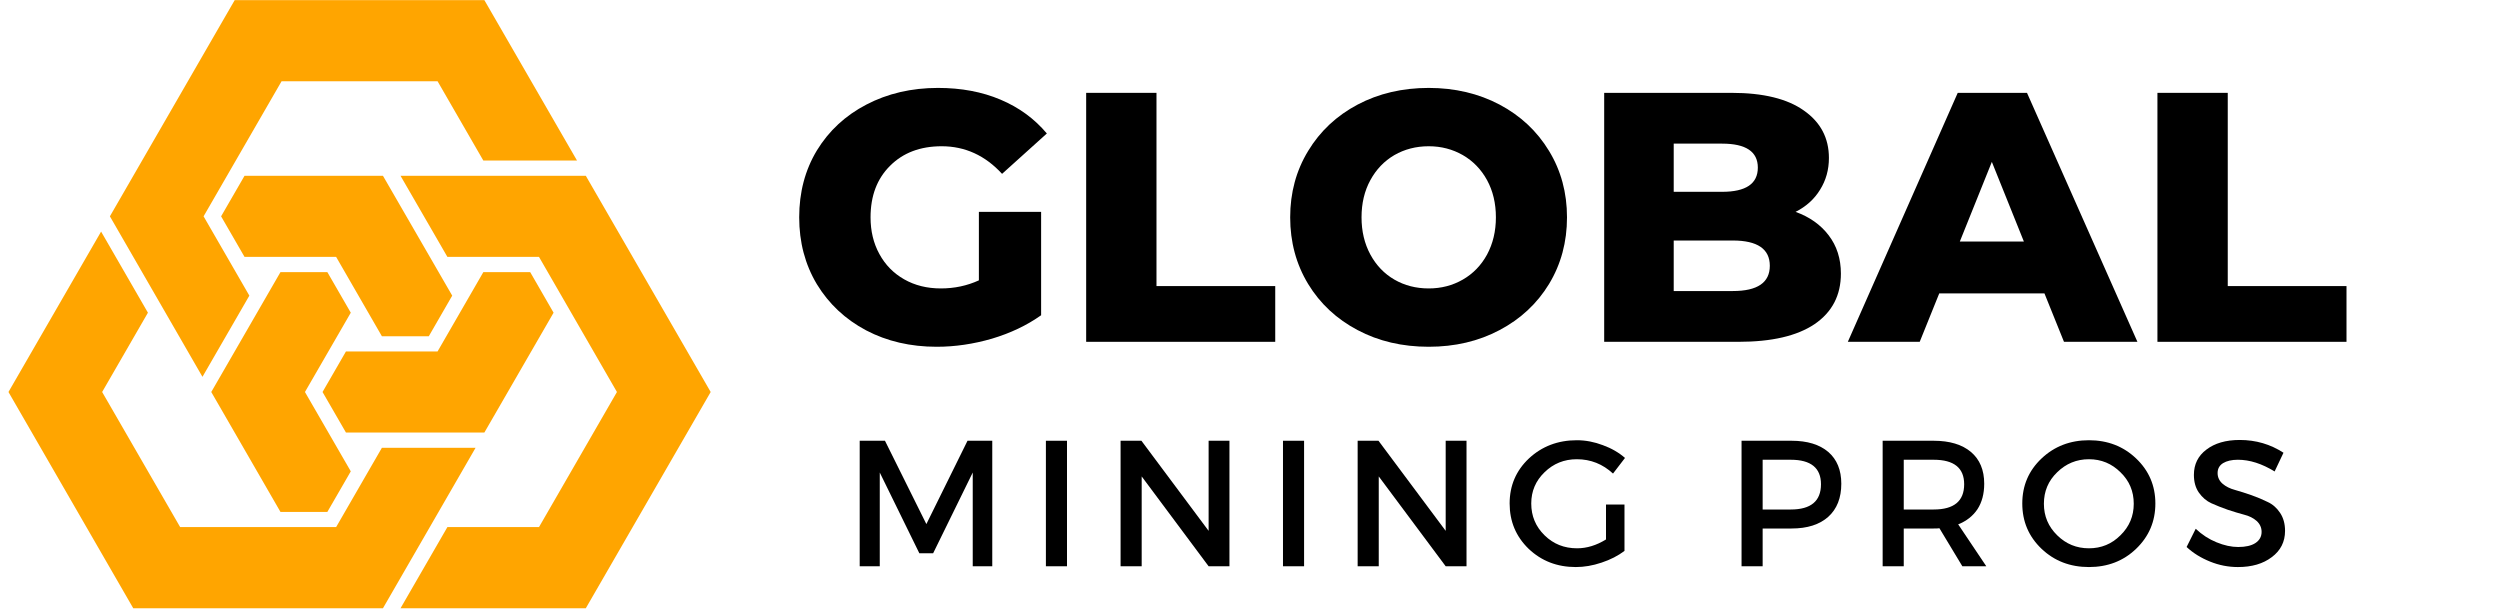 <svg xmlns="http://www.w3.org/2000/svg" xmlns:xlink="http://www.w3.org/1999/xlink" width="200" zoomAndPan="magnify" viewBox="0 0 150 36.75" height="49" preserveAspectRatio="xMidYMid meet" version="1.0"><defs><g/><clipPath id="fbfd31802f"><path d="M 24.004 10.516 L 42.641 10.516 L 42.641 36.496 L 24.004 36.496 Z M 24.004 10.516 " clip-rule="nonzero"/></clipPath><clipPath id="162415d360"><path d="M 0.508 13 L 29 13 L 29 36.5 L 0.508 36.5 Z M 0.508 13 " clip-rule="nonzero"/></clipPath></defs><g clip-path="url(#fbfd31802f)"><path fill="#ffa500" d="M 35.148 10.547 L 24.031 10.547 L 26.844 15.414 L 32.34 15.414 L 37.016 23.52 L 32.34 31.625 L 26.844 31.625 L 24.031 36.496 L 35.148 36.496 L 42.641 23.52 L 35.148 10.547 " fill-opacity="1" fill-rule="nonzero"/></g><path fill="#ffa500" d="M 29 16.328 L 26.254 21.086 L 20.758 21.086 L 19.352 23.52 L 20.758 25.953 L 29.062 25.953 L 33.215 18.762 L 31.812 16.328 L 29 16.328 " fill-opacity="1" fill-rule="nonzero"/><g clip-path="url(#162415d360)"><path fill="#ffa500" d="M 28.535 26.867 L 22.914 26.867 L 20.168 31.625 L 10.809 31.625 L 6.129 23.52 L 8.875 18.762 L 6.066 13.895 L 0.508 23.52 L 7.996 36.496 L 22.977 36.496 L 28.535 26.867 " fill-opacity="1" fill-rule="nonzero"/></g><path fill="#ffa500" d="M 14.672 10.547 L 13.266 12.98 L 14.672 15.414 L 20.168 15.414 L 22.914 20.176 L 25.727 20.176 L 27.133 17.738 L 22.977 10.547 L 14.672 10.547 " fill-opacity="1" fill-rule="nonzero"/><path fill="#ffa500" d="M 21.047 28.281 L 18.297 23.52 L 21.047 18.762 L 19.641 16.328 L 16.828 16.328 L 12.676 23.52 L 16.828 30.715 L 19.641 30.715 L 21.047 28.281 " fill-opacity="1" fill-rule="nonzero"/><path fill="#ffa500" d="M 12.148 22.609 L 14.961 17.738 L 12.215 12.98 L 16.895 4.875 L 26.254 4.875 L 29 9.633 L 34.621 9.633 L 29.062 0.008 L 14.082 0.008 L 6.594 12.98 L 12.148 22.609 " fill-opacity="1" fill-rule="nonzero"/><g fill="#000000" fill-opacity="1"><g transform="translate(47.233, 20.509)"><g><path d="M 11.5 -7.797 L 15.234 -7.797 L 15.234 -1.594 C 14.379 -0.988 13.395 -0.52 12.281 -0.188 C 11.176 0.133 10.07 0.297 8.969 0.297 C 7.395 0.297 5.984 -0.031 4.734 -0.688 C 3.484 -1.352 2.5 -2.273 1.781 -3.453 C 1.07 -4.641 0.719 -5.977 0.719 -7.469 C 0.719 -8.969 1.07 -10.305 1.781 -11.484 C 2.5 -12.66 3.488 -13.578 4.75 -14.234 C 6.02 -14.898 7.453 -15.234 9.047 -15.234 C 10.441 -15.234 11.691 -15 12.797 -14.531 C 13.91 -14.062 14.836 -13.383 15.578 -12.5 L 12.891 -10.078 C 11.879 -11.18 10.672 -11.734 9.266 -11.734 C 7.984 -11.734 6.953 -11.344 6.172 -10.562 C 5.391 -9.789 5 -8.758 5 -7.469 C 5 -6.645 5.176 -5.91 5.531 -5.266 C 5.883 -4.617 6.379 -4.113 7.016 -3.75 C 7.66 -3.383 8.395 -3.203 9.219 -3.203 C 10.031 -3.203 10.789 -3.363 11.5 -3.688 Z M 11.5 -7.797 "/></g></g></g><g fill="#000000" fill-opacity="1"><g transform="translate(63.67, 20.509)"><g><path d="M 1.5 -14.938 L 5.719 -14.938 L 5.719 -3.344 L 12.844 -3.344 L 12.844 0 L 1.5 0 Z M 1.5 -14.938 "/></g></g></g><g fill="#000000" fill-opacity="1"><g transform="translate(76.692, 20.509)"><g><path d="M 9.031 0.297 C 7.445 0.297 6.023 -0.035 4.766 -0.703 C 3.504 -1.367 2.516 -2.289 1.797 -3.469 C 1.078 -4.656 0.719 -5.988 0.719 -7.469 C 0.719 -8.945 1.078 -10.273 1.797 -11.453 C 2.516 -12.641 3.504 -13.566 4.766 -14.234 C 6.023 -14.898 7.445 -15.234 9.031 -15.234 C 10.602 -15.234 12.02 -14.898 13.281 -14.234 C 14.539 -13.566 15.531 -12.641 16.25 -11.453 C 16.969 -10.273 17.328 -8.945 17.328 -7.469 C 17.328 -5.988 16.969 -4.656 16.25 -3.469 C 15.531 -2.289 14.539 -1.367 13.281 -0.703 C 12.02 -0.035 10.602 0.297 9.031 0.297 Z M 9.031 -3.203 C 9.781 -3.203 10.461 -3.379 11.078 -3.734 C 11.691 -4.086 12.176 -4.586 12.531 -5.234 C 12.883 -5.891 13.062 -6.633 13.062 -7.469 C 13.062 -8.312 12.883 -9.055 12.531 -9.703 C 12.176 -10.348 11.691 -10.848 11.078 -11.203 C 10.461 -11.555 9.781 -11.734 9.031 -11.734 C 8.27 -11.734 7.582 -11.555 6.969 -11.203 C 6.363 -10.848 5.883 -10.348 5.531 -9.703 C 5.176 -9.055 5 -8.312 5 -7.469 C 5 -6.633 5.176 -5.891 5.531 -5.234 C 5.883 -4.586 6.363 -4.086 6.969 -3.734 C 7.582 -3.379 8.27 -3.203 9.031 -3.203 Z M 9.031 -3.203 "/></g></g></g><g fill="#000000" fill-opacity="1"><g transform="translate(94.751, 20.509)"><g><path d="M 12.984 -7.797 C 13.828 -7.492 14.488 -7.023 14.969 -6.391 C 15.457 -5.754 15.703 -4.988 15.703 -4.094 C 15.703 -2.789 15.176 -1.781 14.125 -1.062 C 13.07 -0.352 11.551 0 9.562 0 L 1.5 0 L 1.5 -14.938 L 9.141 -14.938 C 11.047 -14.938 12.492 -14.582 13.484 -13.875 C 14.484 -13.176 14.984 -12.227 14.984 -11.031 C 14.984 -10.32 14.805 -9.688 14.453 -9.125 C 14.109 -8.562 13.617 -8.117 12.984 -7.797 Z M 5.672 -11.891 L 5.672 -9 L 8.578 -9 C 10.004 -9 10.719 -9.484 10.719 -10.453 C 10.719 -11.41 10.004 -11.891 8.578 -11.891 Z M 9.219 -3.047 C 10.695 -3.047 11.438 -3.551 11.438 -4.562 C 11.438 -5.57 10.695 -6.078 9.219 -6.078 L 5.672 -6.078 L 5.672 -3.047 Z M 9.219 -3.047 "/></g></g></g><g fill="#000000" fill-opacity="1"><g transform="translate(111.167, 20.509)"><g><path d="M 11.5 -2.906 L 5.188 -2.906 L 4.016 0 L -0.297 0 L 6.297 -14.938 L 10.453 -14.938 L 17.078 0 L 12.672 0 Z M 10.266 -6.016 L 8.344 -10.797 L 6.422 -6.016 Z M 10.266 -6.016 "/></g></g></g><g fill="#000000" fill-opacity="1"><g transform="translate(127.946, 20.509)"><g><path d="M 1.5 -14.938 L 5.719 -14.938 L 5.719 -3.344 L 12.844 -3.344 L 12.844 0 L 1.5 0 Z M 1.5 -14.938 "/></g></g></g><g fill="#000000" fill-opacity="1"><g transform="translate(50.598, 33.976)"><g><path d="M 8.938 0 L 7.766 0 L 7.766 -5.625 L 5.391 -0.781 L 4.562 -0.781 L 2.188 -5.625 L 2.188 0 L 0.984 0 L 0.984 -7.531 L 2.5 -7.531 L 4.984 -2.531 L 7.453 -7.531 L 8.938 -7.531 Z M 8.938 0 "/></g></g></g><g fill="#000000" fill-opacity="1"><g transform="translate(61.77, 33.976)"><g><path d="M 2.25 0 L 0.984 0 L 0.984 -7.531 L 2.25 -7.531 Z M 2.25 0 "/></g></g></g><g fill="#000000" fill-opacity="1"><g transform="translate(66.251, 33.976)"><g><path d="M 7.516 0 L 6.266 0 L 2.25 -5.391 L 2.25 0 L 0.984 0 L 0.984 -7.531 L 2.234 -7.531 L 6.266 -2.125 L 6.266 -7.531 L 7.516 -7.531 Z M 7.516 0 "/></g></g></g><g fill="#000000" fill-opacity="1"><g transform="translate(75.995, 33.976)"><g><path d="M 2.25 0 L 0.984 0 L 0.984 -7.531 L 2.25 -7.531 Z M 2.25 0 "/></g></g></g><g fill="#000000" fill-opacity="1"><g transform="translate(80.475, 33.976)"><g><path d="M 7.516 0 L 6.266 0 L 2.25 -5.391 L 2.25 0 L 0.984 0 L 0.984 -7.531 L 2.234 -7.531 L 6.266 -2.125 L 6.266 -7.531 L 7.516 -7.531 Z M 7.516 0 "/></g></g></g><g fill="#000000" fill-opacity="1"><g transform="translate(90.219, 33.976)"><g><path d="M 6.141 -3.703 L 7.25 -3.703 L 7.25 -0.922 C 6.863 -0.629 6.406 -0.395 5.875 -0.219 C 5.344 -0.039 4.828 0.047 4.328 0.047 C 3.211 0.047 2.27 -0.316 1.5 -1.047 C 0.738 -1.785 0.359 -2.691 0.359 -3.766 C 0.359 -4.836 0.742 -5.738 1.516 -6.469 C 2.297 -7.195 3.254 -7.562 4.391 -7.562 C 4.922 -7.562 5.441 -7.461 5.953 -7.266 C 6.473 -7.078 6.914 -6.82 7.281 -6.5 L 6.562 -5.562 C 5.945 -6.133 5.223 -6.422 4.391 -6.422 C 3.629 -6.422 2.984 -6.16 2.453 -5.641 C 1.922 -5.129 1.656 -4.504 1.656 -3.766 C 1.656 -3.016 1.922 -2.379 2.453 -1.859 C 2.984 -1.336 3.633 -1.078 4.406 -1.078 C 4.988 -1.078 5.566 -1.254 6.141 -1.609 Z M 6.141 -3.703 "/></g></g></g><g fill="#000000" fill-opacity="1"><g transform="translate(99.502, 33.976)"><g/></g></g><g fill="#000000" fill-opacity="1"><g transform="translate(103.509, 33.976)"><g><path d="M 0.984 -7.531 L 3.984 -7.531 C 4.93 -7.531 5.664 -7.305 6.188 -6.859 C 6.707 -6.41 6.969 -5.773 6.969 -4.953 C 6.969 -4.098 6.707 -3.438 6.188 -2.969 C 5.664 -2.5 4.93 -2.266 3.984 -2.266 L 2.25 -2.266 L 2.25 0 L 0.984 0 Z M 2.25 -6.391 L 2.25 -3.406 L 3.938 -3.406 C 5.145 -3.406 5.75 -3.91 5.75 -4.922 C 5.75 -5.898 5.145 -6.391 3.938 -6.391 Z M 2.25 -6.391 "/></g></g></g><g fill="#000000" fill-opacity="1"><g transform="translate(111.975, 33.976)"><g><path d="M 5.766 0 L 4.391 -2.281 C 4.316 -2.27 4.203 -2.266 4.047 -2.266 L 2.25 -2.266 L 2.25 0 L 0.984 0 L 0.984 -7.531 L 4.047 -7.531 C 5.004 -7.531 5.75 -7.305 6.281 -6.859 C 6.812 -6.41 7.078 -5.773 7.078 -4.953 C 7.078 -4.348 6.941 -3.836 6.672 -3.422 C 6.398 -3.016 6.016 -2.711 5.516 -2.516 L 7.203 0 Z M 2.25 -3.406 L 4.047 -3.406 C 5.266 -3.406 5.875 -3.91 5.875 -4.922 C 5.875 -5.898 5.266 -6.391 4.047 -6.391 L 2.25 -6.391 Z M 2.25 -3.406 "/></g></g></g><g fill="#000000" fill-opacity="1"><g transform="translate(120.978, 33.976)"><g><path d="M 1.516 -6.469 C 2.285 -7.195 3.234 -7.562 4.359 -7.562 C 5.484 -7.562 6.426 -7.195 7.188 -6.469 C 7.957 -5.738 8.344 -4.836 8.344 -3.766 C 8.344 -2.691 7.957 -1.785 7.188 -1.047 C 6.426 -0.316 5.484 0.047 4.359 0.047 C 3.234 0.047 2.285 -0.316 1.516 -1.047 C 0.742 -1.785 0.359 -2.691 0.359 -3.766 C 0.359 -4.836 0.742 -5.738 1.516 -6.469 Z M 4.359 -6.422 C 3.617 -6.422 2.984 -6.16 2.453 -5.641 C 1.922 -5.129 1.656 -4.5 1.656 -3.75 C 1.656 -3.008 1.922 -2.379 2.453 -1.859 C 2.984 -1.336 3.617 -1.078 4.359 -1.078 C 5.098 -1.078 5.727 -1.336 6.25 -1.859 C 6.781 -2.379 7.047 -3.008 7.047 -3.75 C 7.047 -4.5 6.781 -5.129 6.25 -5.641 C 5.727 -6.16 5.098 -6.422 4.359 -6.422 Z M 4.359 -6.422 "/></g></g></g><g fill="#000000" fill-opacity="1"><g transform="translate(130.915, 33.976)"><g><path d="M 3.469 -7.578 C 4.438 -7.578 5.312 -7.32 6.094 -6.812 L 5.562 -5.688 C 4.801 -6.156 4.066 -6.391 3.359 -6.391 C 2.984 -6.391 2.688 -6.32 2.469 -6.188 C 2.25 -6.051 2.141 -5.852 2.141 -5.594 C 2.141 -5.344 2.238 -5.129 2.438 -4.953 C 2.633 -4.785 2.883 -4.66 3.188 -4.578 C 3.488 -4.492 3.816 -4.391 4.172 -4.266 C 4.523 -4.141 4.848 -4.004 5.141 -3.859 C 5.441 -3.723 5.691 -3.504 5.891 -3.203 C 6.086 -2.91 6.188 -2.551 6.188 -2.125 C 6.188 -1.469 5.922 -0.941 5.391 -0.547 C 4.867 -0.148 4.191 0.047 3.359 0.047 C 2.785 0.047 2.227 -0.062 1.688 -0.281 C 1.145 -0.5 0.676 -0.789 0.281 -1.156 L 0.828 -2.25 C 1.203 -1.895 1.617 -1.625 2.078 -1.438 C 2.535 -1.25 2.969 -1.156 3.375 -1.156 C 3.82 -1.156 4.164 -1.234 4.406 -1.391 C 4.656 -1.555 4.781 -1.781 4.781 -2.062 C 4.781 -2.32 4.68 -2.539 4.484 -2.719 C 4.285 -2.895 4.035 -3.02 3.734 -3.094 C 3.43 -3.176 3.102 -3.273 2.75 -3.391 C 2.395 -3.516 2.066 -3.645 1.766 -3.781 C 1.473 -3.914 1.223 -4.129 1.016 -4.422 C 0.816 -4.711 0.719 -5.066 0.719 -5.484 C 0.719 -6.117 0.969 -6.625 1.469 -7 C 1.969 -7.383 2.633 -7.578 3.469 -7.578 Z M 3.469 -7.578 "/></g></g></g></svg>